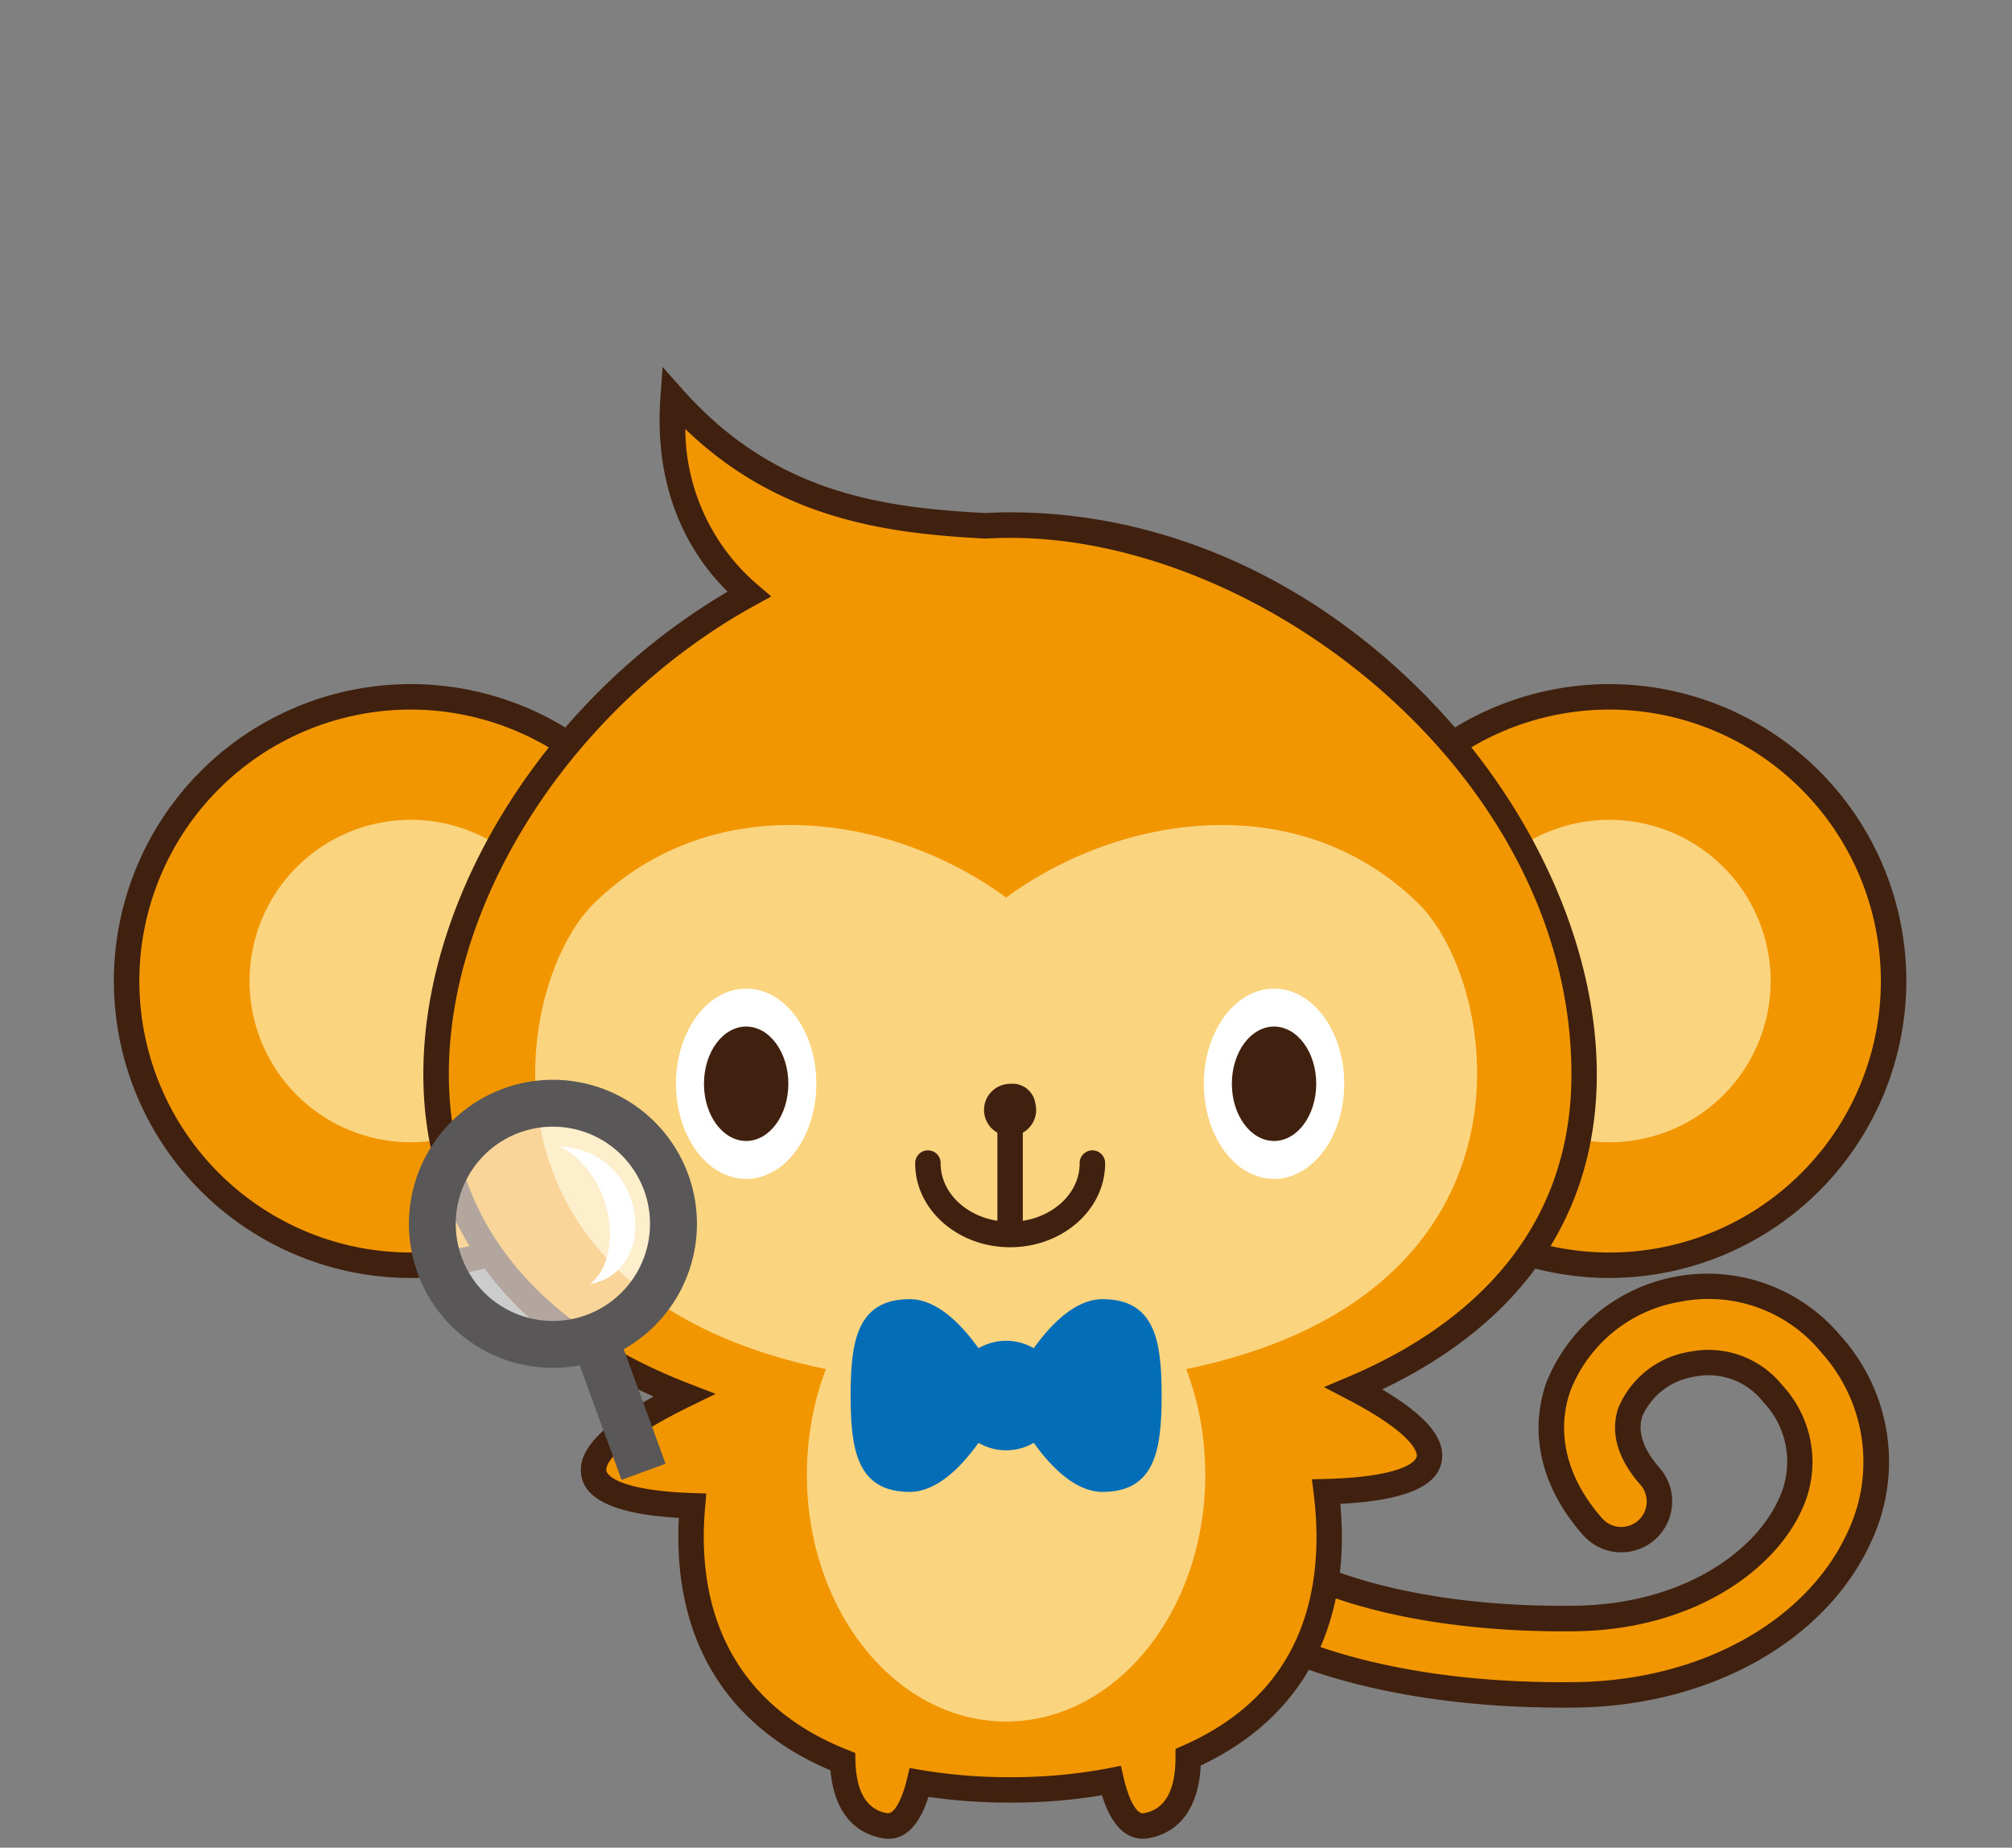 <svg xmlns="http://www.w3.org/2000/svg" xmlns:xlink="http://www.w3.org/1999/xlink" width="159" height="146" viewBox="0 0 159 146">
  <rect x="0" y="0" width="159" height="146" fill="#808080" stroke="none"/>
  <defs>
    <clipPath id="clip-path">
      <rect id="長方形_1490" data-name="長方形 1490" width="159" height="146" transform="translate(108 46)" fill="#fff"/>
    </clipPath>
    <clipPath id="clip-path-2">
      <rect id="長方形_1408" data-name="長方形 1408" width="19.061" height="19.061" fill="none"/>
    </clipPath>
  </defs>
  <g id="アイアイ_ベンリー" data-name="アイアイ・ベンリー" transform="translate(-108 -46)" clip-path="url(#clip-path)">
    <g id="アイアイ_ベンリー-2" data-name="アイアイ・ベンリー" transform="translate(-612.404 -570.759)">
      <path id="パス_2847" data-name="パス 2847" d="M46.041,85.383A22.457,22.457,0,1,1,23.584,62.925,22.457,22.457,0,0,1,46.041,85.383" transform="translate(729.282 608.898)" fill="#f29600"/>
      <path id="パス_2848" data-name="パス 2848" d="M23.463,108.723A23.463,23.463,0,1,1,46.925,85.261a23.489,23.489,0,0,1-23.463,23.463m0-44.914A21.451,21.451,0,1,0,44.914,85.261,21.475,21.475,0,0,0,23.463,63.809" transform="translate(729.404 609.019)" fill="#40210f"/>
      <path id="パス_2849" data-name="パス 2849" d="M37.5,86.56A12.74,12.74,0,1,1,24.762,73.819,12.74,12.74,0,0,1,37.5,86.56" transform="translate(728.105 607.72)" fill="#fbd480"/>
      <path id="パス_2850" data-name="パス 2850" d="M152.239,85.383a22.457,22.457,0,1,1-22.457-22.458,22.456,22.456,0,0,1,22.457,22.458" transform="translate(717.807 608.898)" fill="#f29600"/>
      <path id="パス_2851" data-name="パス 2851" d="M129.661,108.723a23.463,23.463,0,1,1,23.463-23.463,23.489,23.489,0,0,1-23.463,23.463m0-44.914a21.451,21.451,0,1,0,21.451,21.451,21.475,21.475,0,0,0-21.451-21.451" transform="translate(717.929 609.019)" fill="#40210f"/>
      <path id="パス_2852" data-name="パス 2852" d="M143.7,86.56a12.74,12.74,0,1,1-12.741-12.741A12.74,12.74,0,0,1,143.7,86.56" transform="translate(716.63 607.72)" fill="#fbd480"/>
      <path id="パス_2853" data-name="パス 2853" d="M125.373,147.431c-14.685,0-22.288-3.982-22.613-4.156a3.018,3.018,0,0,1,2.837-5.327c.128.065,7.171,3.616,20.845,3.439,8.952-.125,14.959-4.587,16.941-8.954a7.851,7.851,0,0,0-1.359-8.818,6.521,6.521,0,0,0-6.385-2.316,6.336,6.336,0,0,0-4.86,3.757c-.683,2,.458,3.868,1.534,5.087a3.017,3.017,0,1,1-4.522,4c-3.021-3.418-3.988-7.338-2.721-11.038a12.351,12.351,0,0,1,9.446-7.731,12.491,12.491,0,0,1,12.106,4.337,13.886,13.886,0,0,1,2.257,15.221c-3.38,7.448-12.155,12.354-22.352,12.5q-.583.008-1.153.008" transform="translate(718.473 603.256)" fill="#f29600"/>
      <path id="パス_2854" data-name="パス 2854" d="M125.252,148.314c-14.964,0-22.764-4.1-23.089-4.275a4.023,4.023,0,0,1,3.785-7.1c.055.029,7.033,3.517,20.36,3.322,8.509-.119,14.186-4.286,16.038-8.364a6.834,6.834,0,0,0-1.209-7.75,5.475,5.475,0,0,0-5.433-1.98,5.385,5.385,0,0,0-4.094,3.094c-.527,1.538.436,3.075,1.336,4.095a4.023,4.023,0,1,1-6.03,5.328c-3.272-3.7-4.308-7.973-2.919-12.029a13.729,13.729,0,0,1,23.27-3.72,14.859,14.859,0,0,1,2.406,16.288c-3.542,7.8-12.669,12.938-23.254,13.086q-.591.008-1.168.007m-21.186-9.831a2.01,2.01,0,0,0-.951,3.783c.316.17,8.044,4.242,23.277,4.029,9.809-.136,18.229-4.809,21.45-11.9a12.913,12.913,0,0,0-2.107-14.153,11.5,11.5,0,0,0-11.154-4,11.327,11.327,0,0,0-8.68,7.068c-1.144,3.342-.249,6.909,2.523,10.045a2.011,2.011,0,1,0,3.015-2.662c-1.8-2.035-2.4-4.138-1.732-6.08a7.363,7.363,0,0,1,5.624-4.42,7.505,7.505,0,0,1,7.339,2.654,8.917,8.917,0,0,1,1.509,9.885c-2.115,4.657-8.452,9.415-17.843,9.545-13.9.179-21.021-3.4-21.318-3.551a2.015,2.015,0,0,0-.952-.238" transform="translate(718.594 603.378)" fill="#40210f"/>
      <path id="パス_2855" data-name="パス 2855" d="M119.27,89.881c0-20.151-20.309-43.389-45.361-43.389-.659,0-1.313.025-1.965.057-7.627-.4-16.9-1.368-24.662-10.1-.518,7.263,2.229,12.284,6,15.5C38.6,60.019,28.548,75.708,28.548,89.881c0,12.445,7.753,20.8,19.58,25.369-3.226,1.576-7.139,3.9-7.139,5.9,0,2.2,4.584,2.737,7.819,2.844-.071.821-.112,1.636-.112,2.441,0,9.238,4.794,14.929,11.985,17.776.056,1.943.64,4.594,3.337,5.064,1.523.265,2.325-1.827,2.711-3.411a42.75,42.75,0,0,0,7.181.58,41.9,41.9,0,0,0,7.993-.73c.37,1.6,1.172,3.834,2.745,3.561,2.866-.5,3.343-3.456,3.339-5.415C94.7,140.9,99.123,135.3,99.123,126.43a29.012,29.012,0,0,0-.233-3.564c3.243-.079,8.163-.575,8.163-2.853,0-1.763-3.051-3.78-5.987-5.312,11.051-4.678,18.2-12.861,18.2-24.819" transform="translate(726.319 611.758)" fill="#f29600"/>
      <path id="パス_2856" data-name="パス 2856" d="M64.183,150a2.751,2.751,0,0,1-.459-.04c-2.42-.421-3.871-2.316-4.132-5.366-7.87-3.339-12.023-9.71-12.023-18.464,0-.481.013-.972.041-1.484-5.211-.3-7.747-1.551-7.747-3.8,0-1.768,1.887-3.671,5.755-5.793-11.916-5.238-18.2-14.008-18.2-25.471,0-14.277,9.823-29.766,24.042-38.124-2.932-2.914-5.848-7.773-5.305-15.376l.17-2.38,1.585,1.783c7.3,8.212,15.813,9.329,23.912,9.758.651-.032,1.3-.056,1.962-.056,11.969,0,23.615,5.128,32.792,14.438,8.5,8.624,13.575,19.823,13.575,29.957,0,11.034-5.854,19.611-16.964,24.911,3.229,1.909,4.747,3.588,4.747,5.221,0,2.3-2.637,3.548-8.053,3.818.083.9.124,1.77.124,2.6,0,8.406-3.853,14.643-11.153,18.079-.162,3.278-1.623,5.311-4.157,5.751-.959.164-2.632-.094-3.648-3.4a43.677,43.677,0,0,1-7.261.582,44.623,44.623,0,0,1-6.453-.453C66.5,149.327,65.246,150,64.183,150m18.358-5.766.219.946c.409,1.767,1.041,2.906,1.592,2.8,1.668-.29,2.511-1.777,2.505-4.421l0-.658.6-.265C94.45,139.565,98,134.013,98,126.133a28.232,28.232,0,0,0-.226-3.44l-.137-1.1,1.11-.027c5.681-.141,7.182-1.271,7.182-1.848,0-.263-.262-1.714-5.446-4.421l-1.889-.987,1.963-.83c8.024-3.4,17.59-10.3,17.59-23.893,0-23.478-24.265-42.383-44.356-42.383-.643,0-1.281.024-1.917.055l-.051,0-.05,0c-7.579-.4-16.193-1.457-23.653-8.653A16.293,16.293,0,0,0,53.81,50.889l1.107.945-1.275.7C39.387,60.372,29.432,75.606,29.432,89.584c0,14.143,10.3,21.092,18.937,24.43l2.149.831-2.07,1.011c-4.853,2.37-6.575,4.169-6.575,4.99,0,.557,1.431,1.661,6.846,1.838l1.061.035-.092,1.057c-.073.846-.109,1.616-.109,2.356,0,8.078,3.925,13.9,11.351,16.839l.615.244.02.664c.07,2.445.912,3.826,2.5,4.1.539.093,1.152-.977,1.561-2.657l.222-.912.925.158a41.843,41.843,0,0,0,7.012.566,40.906,40.906,0,0,0,7.8-.711Z" transform="translate(726.441 612.055)" fill="#40210f"/>
      <path id="パス_2857" data-name="パス 2857" d="M107.1,80.454c-9.365-9.142-23.414-7.136-32.556-.446-9.142-6.69-23.191-8.7-32.556.446-7.4,7.227-11.594,38.131,32.556,38.131s39.96-30.9,32.556-38.131" transform="translate(725.371 607.671)" fill="#fbd480"/>
      <path id="パス_2858" data-name="パス 2858" d="M92.885,129.463c0,10.776-7.047,19.511-15.74,19.511S61.4,140.239,61.4,129.463s7.047-19.511,15.741-19.511,15.74,8.736,15.74,19.511" transform="translate(722.769 603.816)" fill="#fbd480"/>
      <path id="パス_2859" data-name="パス 2859" d="M107.664,96.291c0,4.153-2.483,7.519-5.547,7.519s-5.546-3.366-5.546-7.519,2.483-7.519,5.546-7.519,5.547,3.366,5.547,7.519" transform="translate(718.969 606.105)" fill="#fff"/>
      <path id="パス_2860" data-name="パス 2860" d="M60.893,96.291c0,4.153-2.483,7.519-5.547,7.519S49.8,100.444,49.8,96.291s2.483-7.519,5.546-7.519,5.547,3.366,5.547,7.519" transform="translate(724.023 606.105)" fill="#fff"/>
      <path id="パス_2861" data-name="パス 2861" d="M105.719,96.655c0,2.5-1.492,4.52-3.334,4.52s-3.333-2.024-3.333-4.52,1.492-4.52,3.333-4.52,3.334,2.024,3.334,4.52" transform="translate(718.701 605.741)" fill="#40210f"/>
      <path id="パス_2862" data-name="パス 2862" d="M58.948,96.655c0,2.5-1.492,4.52-3.334,4.52s-3.333-2.024-3.333-4.52,1.492-4.52,3.333-4.52,3.334,2.024,3.334,4.52" transform="translate(723.755 605.741)" fill="#40210f"/>
      <g id="グループ_1264" data-name="グループ 1264" transform="translate(754.566 703.932)" opacity="0.6">
        <g id="グループ_1263" data-name="グループ 1263">
          <g id="グループ_1262" data-name="グループ 1262" clip-path="url(#clip-path-2)">
            <path id="パス_2863" data-name="パス 2863" d="M46.688,105.183a9.528,9.528,0,1,1-12.221-5.676,9.528,9.528,0,0,1,12.221,5.676" transform="translate(-28.21 -98.924)" fill="#fff"/>
          </g>
        </g>
      </g>
      <path id="パス_2864" data-name="パス 2864" d="M37.528,119.611a11.38,11.38,0,1,1,3.9-.692,11.4,11.4,0,0,1-3.9.692m-.02-19.056a7.676,7.676,0,1,0,7.217,5.04,7.667,7.667,0,0,0-7.217-5.04" transform="translate(726.58 605.232)" fill="#595757"/>
      <rect id="長方形_1409" data-name="長方形 1409" width="3.705" height="11.334" transform="translate(765.629 723.047) rotate(-20.085)" fill="#595757"/>
      <path id="パス_2865" data-name="パス 2865" d="M39.553,102.754c4.448,2.472,4.942,8.9,2.348,10.873,5.56-.988,4.572-10.5-2.348-10.873" transform="translate(725.13 604.594)" fill="#fff"/>
      <path id="パス_2866" data-name="パス 2866" d="M77.563,123.9s-3.409,7.615-7.615,7.615-4.673-3.41-4.673-7.615.467-7.615,4.673-7.615,7.615,7.615,7.615,7.615" transform="translate(722.351 603.131)" fill="#036eb7"/>
      <path id="パス_2867" data-name="パス 2867" d="M79.052,123.9s3.409,7.615,7.615,7.615,4.673-3.41,4.673-7.615-.467-7.615-4.673-7.615-7.615,7.615-7.615,7.615" transform="translate(720.862 603.131)" fill="#036eb7"/>
      <path id="パス_2868" data-name="パス 2868" d="M82.856,124.3a4.327,4.327,0,1,1-4.329-4.328,4.329,4.329,0,0,1,4.329,4.328" transform="translate(721.387 602.733)" fill="#036eb7"/>
      <path id="パス_2869" data-name="パス 2869" d="M79.282,109.647a1,1,0,0,1-1.005-1.006V98.829a1.005,1.005,0,1,1,2.01,0v9.811a1,1,0,0,1-1.005,1.006" transform="translate(720.946 605.127)" fill="#40210f"/>
      <path id="パス_2870" data-name="パス 2870" d="M78.495,110.76c-4.138,0-7.5-2.969-7.5-6.618a1.006,1.006,0,1,1,2.011,0c0,2.54,2.464,4.606,5.493,4.606s5.493-2.066,5.493-4.606a1.006,1.006,0,1,1,2.011,0c0,3.649-3.366,6.618-7.5,6.618" transform="translate(721.733 604.553)" fill="#40210f"/>
      <path id="パス_2871" data-name="パス 2871" d="M81.157,98.763a2.059,2.059,0,1,1-2-1.552,1.816,1.816,0,0,1,2,1.552" transform="translate(721.066 605.193)" fill="#40210f"/>
    </g>
  </g>
</svg>
